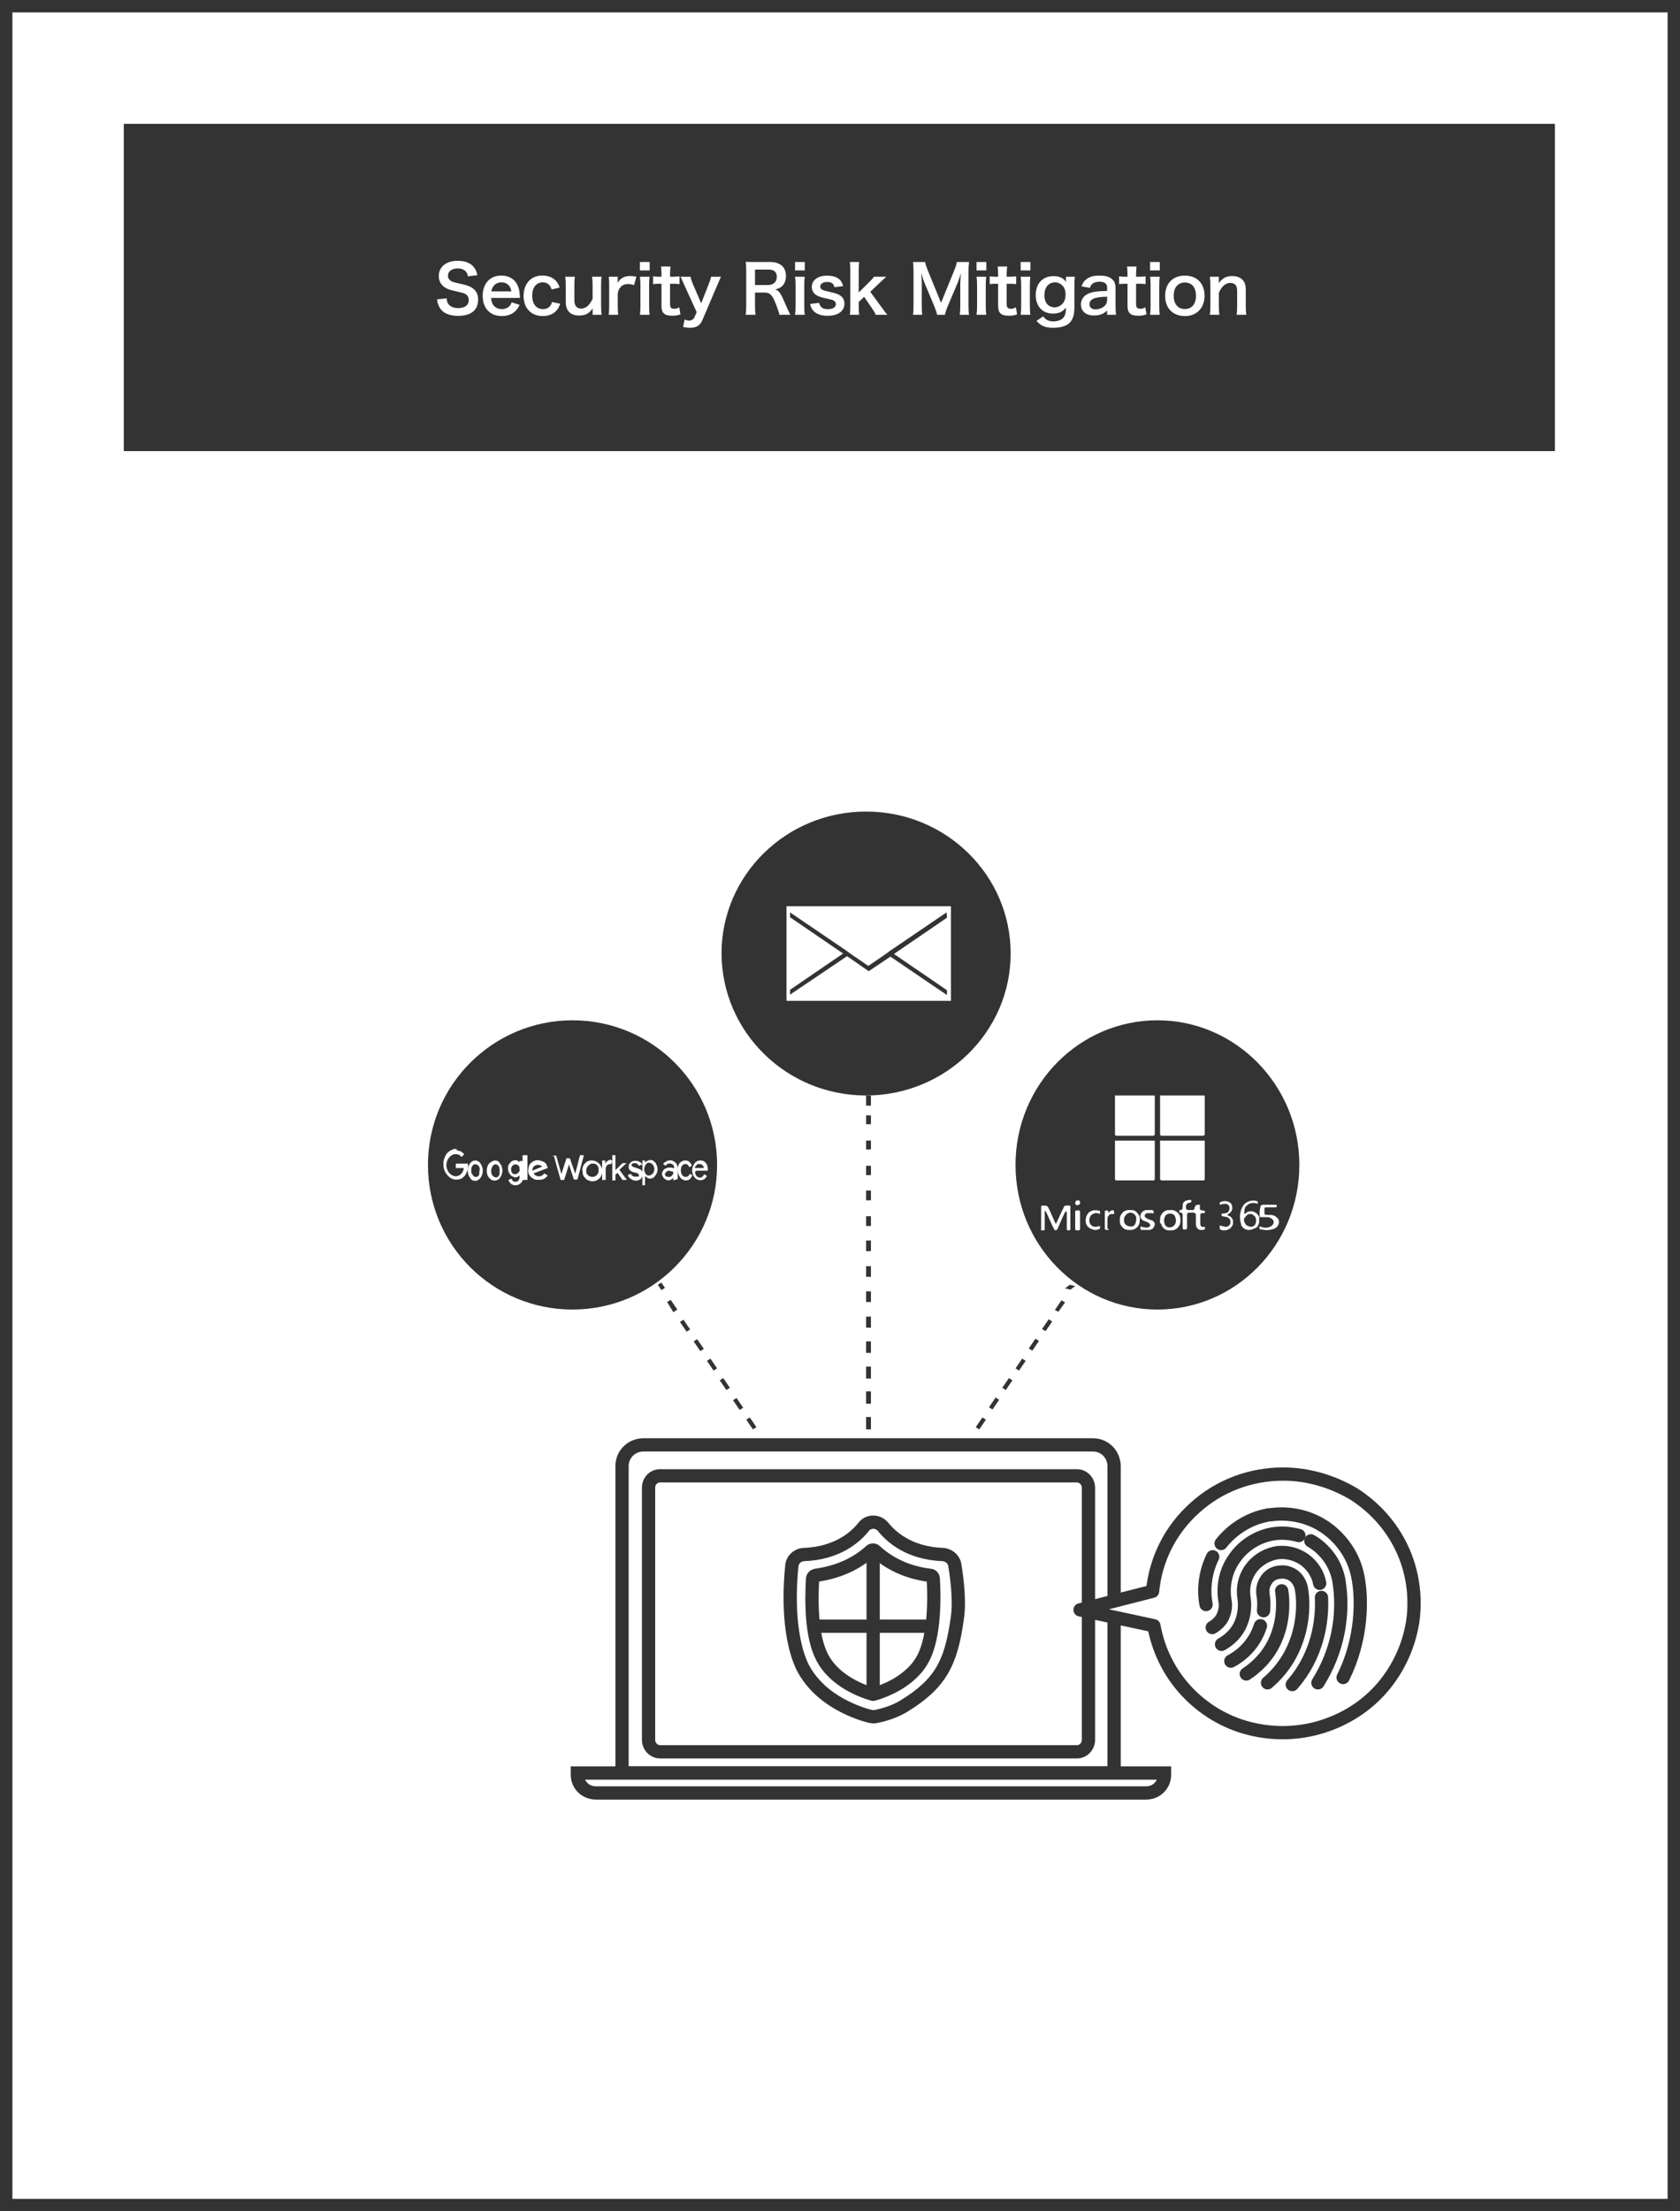 <svg width="380" height="500" viewBox="0 0 380 500" fill="none" xmlns="http://www.w3.org/2000/svg">
<rect x="0" y="0" width="380" height="500" fill="#808080" stroke="none"/>
<g clip-path="url(#clip0_30_1926)">
<path d="M378.6 1.4H1.4V498.6H378.6V1.4Z" fill="white" stroke="#333333" stroke-width="2.815"/>
<path d="M351.7 28H28V102H351.7V28Z" fill="#333333"/>
<path d="M98.861 67.685L101.021 67.46C101.081 68.135 101.171 68.435 101.441 68.78C101.876 69.35 102.656 69.665 103.631 69.665C105.131 69.665 106.031 68.99 106.031 67.865C106.031 67.25 105.746 66.74 105.281 66.485C104.831 66.245 104.741 66.23 102.671 65.75C101.546 65.495 100.946 65.255 100.406 64.835C99.641 64.235 99.251 63.41 99.251 62.405C99.251 60.32 100.931 58.97 103.511 58.97C105.221 58.97 106.511 59.495 107.246 60.485C107.621 60.98 107.801 61.43 107.981 62.225L105.836 62.48C105.746 61.97 105.641 61.715 105.386 61.415C104.996 60.95 104.336 60.695 103.511 60.695C102.206 60.695 101.321 61.355 101.321 62.33C101.321 62.96 101.651 63.395 102.341 63.695C102.671 63.83 102.791 63.86 104.456 64.235C105.641 64.49 106.361 64.775 106.901 65.15C107.756 65.78 108.146 66.605 108.146 67.73C108.146 68.795 107.816 69.665 107.201 70.28C106.406 71.045 105.221 71.42 103.616 71.42C102.386 71.42 101.186 71.12 100.466 70.64C99.866 70.235 99.431 69.665 99.146 68.93C99.011 68.585 98.951 68.3 98.861 67.685ZM117.608 67.37H111.083C111.158 68.195 111.293 68.615 111.638 69.05C112.073 69.59 112.748 69.89 113.513 69.89C114.248 69.89 114.878 69.62 115.313 69.14C115.493 68.93 115.598 68.765 115.748 68.36L117.518 68.93C117.173 69.65 116.978 69.935 116.603 70.31C115.823 71.075 114.773 71.465 113.513 71.465C110.858 71.465 109.178 69.695 109.178 66.89C109.178 64.115 110.843 62.3 113.408 62.3C115.163 62.3 116.543 63.17 117.143 64.67C117.428 65.39 117.533 65.93 117.578 66.95C117.578 66.98 117.578 67.025 117.608 67.37ZM111.128 65.885H115.658C115.553 65.225 115.373 64.82 114.998 64.445C114.593 64.04 114.083 63.845 113.378 63.845C112.208 63.845 111.353 64.625 111.128 65.885ZM126.604 65.015L124.774 65.45C124.609 64.985 124.504 64.775 124.309 64.535C123.949 64.085 123.424 63.845 122.764 63.845C121.294 63.845 120.379 65 120.379 66.86C120.379 68.735 121.309 69.89 122.824 69.89C123.574 69.89 124.174 69.59 124.549 69.05C124.684 68.84 124.759 68.675 124.849 68.3L126.709 68.675C126.499 69.275 126.349 69.59 126.079 69.95C125.359 70.94 124.204 71.465 122.779 71.465C120.139 71.465 118.429 69.68 118.429 66.905C118.429 65.495 118.879 64.28 119.704 63.44C120.439 62.69 121.489 62.3 122.719 62.3C124.189 62.3 125.359 62.87 126.079 63.92C126.274 64.22 126.394 64.46 126.604 65.015ZM133.924 62.57H136.084C135.979 63.215 135.964 63.68 135.964 64.52V69.23C135.964 70.055 135.994 70.565 136.084 71.18H134.044V70.385C134.044 70.16 134.044 70.115 134.059 69.74C133.234 70.91 132.409 71.345 130.984 71.345C130.219 71.345 129.679 71.21 129.184 70.91C128.359 70.385 127.969 69.545 127.969 68.315V64.52C127.969 63.695 127.924 63.125 127.849 62.57H130.024C129.934 63.245 129.919 63.755 129.919 64.52V67.85C129.919 68.72 130.144 69.275 130.609 69.56C130.834 69.68 131.149 69.77 131.434 69.77C132.514 69.77 133.369 69.035 134.044 67.55V64.52C134.044 63.785 133.999 63.215 133.924 62.57ZM143.942 62.57L143.417 64.46C142.787 64.28 142.472 64.22 142.082 64.22C141.332 64.22 140.762 64.46 140.342 64.955C139.967 65.39 139.817 65.735 139.727 66.455V69.23C139.727 70.04 139.757 70.475 139.832 71.18H137.687C137.762 70.445 137.792 70.01 137.792 69.23V64.52C137.792 63.605 137.777 63.185 137.687 62.57H139.727V63.98C140.267 62.915 141.197 62.405 142.547 62.405C142.907 62.405 143.267 62.45 143.942 62.57ZM144.74 59.24H146.945V61.145H144.74V59.24ZM144.74 62.57H146.93C146.855 63.125 146.825 63.62 146.825 64.535V69.215C146.825 70.04 146.855 70.55 146.93 71.18H144.74C144.83 70.505 144.86 69.98 144.86 69.23V64.52C144.86 63.695 144.83 63.185 144.74 62.57ZM149.517 60.26H151.662C151.602 60.785 151.557 61.43 151.557 62.105V62.57H152.187C152.892 62.57 153.222 62.555 153.702 62.48V64.25C153.207 64.175 152.922 64.16 152.232 64.16H151.557V68.81C151.557 69.545 151.827 69.815 152.547 69.815C152.937 69.815 153.177 69.74 153.642 69.485L153.912 71.075C153.267 71.315 152.817 71.39 152.037 71.39C150.312 71.39 149.622 70.775 149.622 69.2V64.16H149.052C148.497 64.16 148.212 64.175 147.717 64.25V62.48C148.152 62.555 148.437 62.57 149.067 62.57H149.622V62.105C149.622 61.46 149.577 60.8 149.517 60.26ZM157.581 70.58L154.776 64.43C154.116 62.945 154.101 62.9 153.921 62.57H156.201C156.276 63.005 156.501 63.71 156.771 64.325L158.601 68.585L160.266 64.34C160.626 63.425 160.746 63.05 160.836 62.57H163.071C162.981 62.765 162.711 63.38 162.261 64.43L158.841 72.455C158.361 73.595 157.476 74.12 156.081 74.12C155.631 74.12 155.196 74.075 154.506 73.94L154.851 72.23C155.271 72.41 155.556 72.485 155.901 72.485C156.426 72.485 156.861 72.2 157.071 71.735L157.581 70.58ZM178.76 71.18H176.285C176.255 70.82 176 70.055 175.505 68.78C174.695 66.71 174.17 66.155 173.015 66.155H170.78V69.215C170.78 70.115 170.81 70.595 170.9 71.18H168.665C168.755 70.55 168.785 70.145 168.785 69.23V61.145C168.785 60.35 168.755 59.9 168.665 59.195C169.295 59.225 169.76 59.24 170.585 59.24H174.185C176.465 59.24 177.77 60.38 177.77 62.36C177.77 63.32 177.515 64.07 177.005 64.595C176.585 65.03 176.195 65.225 175.34 65.465C176.285 65.765 176.57 66.185 178.055 69.695C178.175 69.965 178.55 70.775 178.76 71.18ZM170.78 64.445H173.795C174.35 64.445 174.875 64.25 175.22 63.905C175.535 63.59 175.7 63.155 175.7 62.585C175.7 61.505 175.085 60.95 173.855 60.95H170.78V64.445ZM179.832 59.24H182.037V61.145H179.832V59.24ZM179.832 62.57H182.022C181.947 63.125 181.917 63.62 181.917 64.535V69.215C181.917 70.04 181.947 70.55 182.022 71.18H179.832C179.922 70.505 179.952 69.98 179.952 69.23V64.52C179.952 63.695 179.922 63.185 179.832 62.57ZM183.229 68.735L185.284 68.48C185.539 69.5 186.094 69.905 187.264 69.905C188.374 69.905 189.064 69.47 189.064 68.765C189.064 68.465 188.914 68.18 188.674 68.015C188.389 67.82 188.299 67.805 187.099 67.535C185.914 67.28 185.449 67.13 184.939 66.89C184.084 66.485 183.619 65.765 183.619 64.895C183.619 64.37 183.784 63.875 184.084 63.5C184.699 62.72 185.719 62.33 187.084 62.33C188.314 62.33 189.289 62.63 189.904 63.2C190.294 63.575 190.504 63.95 190.714 64.685L188.734 64.94C188.569 64.115 188.059 63.755 187.084 63.755C186.154 63.755 185.524 64.175 185.524 64.805C185.524 65.09 185.689 65.345 185.989 65.51C186.319 65.675 186.634 65.765 187.489 65.96C189.019 66.29 189.634 66.5 190.129 66.875C190.714 67.295 190.999 67.91 190.999 68.735C190.999 69.35 190.714 70.01 190.264 70.43C189.574 71.075 188.524 71.405 187.159 71.405C185.614 71.405 184.459 70.94 183.814 70.07C183.544 69.71 183.409 69.41 183.229 68.735ZM192.226 59.24H194.341C194.266 59.81 194.236 60.335 194.236 61.205V66.14L196.486 63.905C197.176 63.245 197.431 62.945 197.671 62.57H200.476C199.621 63.335 199.621 63.335 198.976 63.95L196.846 65.975L199.381 69.44C200.401 70.835 200.401 70.835 200.746 71.18H198.076C197.896 70.7 197.716 70.4 197.086 69.485L195.466 67.115L194.236 68.285V69.26C194.236 70.235 194.251 70.595 194.341 71.18H192.226C192.301 70.565 192.331 70.055 192.331 69.23V61.205C192.331 60.305 192.301 59.81 192.226 59.24ZM213.726 71.18H211.956C211.881 70.7 211.641 69.995 211.296 69.155L209.136 64.01C208.851 63.335 208.716 62.93 208.371 61.715C208.431 62.51 208.491 63.74 208.491 64.07V68.99C208.491 70.025 208.521 70.595 208.611 71.18H206.511C206.601 70.58 206.631 69.995 206.631 68.99V61.46C206.631 60.485 206.601 59.855 206.511 59.24H209.256C209.361 59.765 209.556 60.395 209.811 61.025L212.856 68.465L215.886 61.025C216.186 60.29 216.321 59.81 216.426 59.24H219.186C219.096 59.96 219.066 60.455 219.066 61.46V68.99C219.066 70.085 219.096 70.625 219.186 71.18H217.086C217.176 70.565 217.206 70.025 217.206 68.99V64.01C217.266 62.705 217.311 61.94 217.326 61.715C217.131 62.525 216.846 63.365 216.636 63.905L214.386 69.185C214.086 69.89 213.816 70.73 213.726 71.18ZM220.885 59.24H223.09V61.145H220.885V59.24ZM220.885 62.57H223.075C223 63.125 222.97 63.62 222.97 64.535V69.215C222.97 70.04 223 70.55 223.075 71.18H220.885C220.975 70.505 221.005 69.98 221.005 69.23V64.52C221.005 63.695 220.975 63.185 220.885 62.57ZM225.663 60.26H227.808C227.748 60.785 227.703 61.43 227.703 62.105V62.57H228.333C229.038 62.57 229.368 62.555 229.848 62.48V64.25C229.353 64.175 229.068 64.16 228.378 64.16H227.703V68.81C227.703 69.545 227.973 69.815 228.693 69.815C229.083 69.815 229.323 69.74 229.788 69.485L230.058 71.075C229.413 71.315 228.963 71.39 228.183 71.39C226.458 71.39 225.768 70.775 225.768 69.2V64.16H225.198C224.643 64.16 224.358 64.175 223.863 64.25V62.48C224.298 62.555 224.583 62.57 225.213 62.57H225.768V62.105C225.768 61.46 225.723 60.8 225.663 60.26ZM230.862 59.24H233.067V61.145H230.862V59.24ZM230.862 62.57H233.052C232.977 63.125 232.947 63.62 232.947 64.535V69.215C232.947 70.04 232.977 70.55 233.052 71.18H230.862C230.952 70.505 230.982 69.98 230.982 69.23V64.52C230.982 63.695 230.952 63.185 230.862 62.57ZM234.454 72.56L235.954 71.525C236.539 72.335 237.199 72.665 238.279 72.665C239.434 72.665 240.319 72.26 240.739 71.54C240.994 71.09 241.099 70.565 241.129 69.545C240.379 70.49 239.494 70.91 238.189 70.91C235.804 70.91 234.274 69.275 234.274 66.71C234.274 64.115 235.849 62.435 238.279 62.435C239.614 62.435 240.499 62.84 241.144 63.755C241.114 63.455 241.114 63.425 241.114 63.26V62.57H243.124C243.049 63.215 243.019 63.635 243.019 64.445V69.47C243.019 71.27 242.629 72.425 241.759 73.16C241.009 73.775 239.764 74.12 238.219 74.12C236.464 74.12 235.474 73.715 234.454 72.56ZM236.239 66.755C236.239 67.64 236.479 68.375 236.929 68.825C237.304 69.23 237.949 69.5 238.519 69.5C239.344 69.5 240.184 69.02 240.604 68.315C240.889 67.85 241.024 67.295 241.024 66.605C241.024 65.645 240.724 64.895 240.124 64.385C239.704 64.04 239.209 63.845 238.669 63.845C237.169 63.845 236.239 64.97 236.239 66.755ZM250.42 71.18V70.205C249.82 70.775 249.445 70.985 248.83 71.15C248.395 71.27 247.915 71.33 247.435 71.33C245.605 71.33 244.495 70.385 244.495 68.81C244.495 67.76 245.155 66.815 246.19 66.38C247.165 65.975 248.275 65.825 250.42 65.78V65.015C250.42 64.145 249.835 63.695 248.695 63.695C248.095 63.695 247.48 63.86 247.135 64.13C246.85 64.34 246.715 64.55 246.535 65.09L244.615 64.745C244.96 63.875 245.23 63.485 245.8 63.08C246.535 62.54 247.375 62.315 248.665 62.315C250.105 62.315 250.975 62.57 251.62 63.2C252.13 63.68 252.325 64.25 252.325 65.27V69.305C252.325 70.1 252.355 70.505 252.445 71.18H250.42ZM250.42 67.835V67.085C247.555 67.145 246.43 67.64 246.43 68.81C246.43 69.515 246.955 69.95 247.795 69.95C248.59 69.95 249.37 69.65 249.88 69.155C250.24 68.795 250.42 68.36 250.42 67.835ZM254.931 60.26H257.076C257.016 60.785 256.971 61.43 256.971 62.105V62.57H257.601C258.306 62.57 258.636 62.555 259.116 62.48V64.25C258.621 64.175 258.336 64.16 257.646 64.16H256.971V68.81C256.971 69.545 257.241 69.815 257.961 69.815C258.351 69.815 258.591 69.74 259.056 69.485L259.326 71.075C258.681 71.315 258.231 71.39 257.451 71.39C255.726 71.39 255.036 70.775 255.036 69.2V64.16H254.466C253.911 64.16 253.626 64.175 253.131 64.25V62.48C253.566 62.555 253.851 62.57 254.481 62.57H255.036V62.105C255.036 61.46 254.991 60.8 254.931 60.26ZM260.13 59.24H262.335V61.145H260.13V59.24ZM260.13 62.57H262.32C262.245 63.125 262.215 63.62 262.215 64.535V69.215C262.215 70.04 262.245 70.55 262.32 71.18H260.13C260.22 70.505 260.25 69.98 260.25 69.23V64.52C260.25 63.695 260.22 63.185 260.13 62.57ZM268.028 71.465C265.283 71.465 263.543 69.695 263.543 66.89C263.543 64.1 265.283 62.315 268.013 62.315C270.728 62.315 272.453 64.085 272.453 66.86C272.453 69.635 270.698 71.465 268.028 71.465ZM268.013 63.875C266.438 63.875 265.478 65.015 265.478 66.89C265.478 68.735 266.438 69.875 267.998 69.875C269.558 69.875 270.518 68.75 270.518 66.92C270.518 64.985 269.603 63.875 268.013 63.875ZM275.811 71.18H273.651C273.741 70.535 273.771 70.07 273.771 69.23V64.52C273.771 63.695 273.741 63.185 273.651 62.57H275.691V63.365C275.691 63.59 275.691 63.635 275.661 64.01C276.576 62.84 277.371 62.42 278.721 62.42C279.876 62.42 280.731 62.795 281.271 63.53C281.631 64.025 281.781 64.625 281.781 65.63V69.23C281.781 70.055 281.811 70.625 281.901 71.18H279.726C279.801 70.505 279.831 69.995 279.831 69.23V65.9C279.831 65.27 279.756 64.865 279.576 64.58C279.336 64.19 278.886 63.965 278.316 63.965C277.236 63.965 276.351 64.715 275.691 66.2V69.23C275.691 69.965 275.721 70.535 275.811 71.18Z" fill="white"/>
<path d="M195.9 247.7C213.9 247.7 228.6 233.3 228.6 215.6C228.6 197.9 214 183.5 195.9 183.5C177.8 183.5 163.2 197.9 163.2 215.6C163.3 233.4 177.9 247.7 195.9 247.7Z" fill="#333333"/>
<path d="M177.9 204.9V226.3H215.1V204.9H177.9ZM214.2 207.5L202.2 215.7L214.2 223.9V225L201.4 216.3L196.5 219.6L191.6 216.2L178.7 224.9V223.8L190.7 215.6L178.7 207.4V206.3L191.5 215L192.3 215.6L196.4 218.4L200.5 215.6L201.3 215L214.1 206.3L214.2 207.5Z" fill="white"/>
<path d="M197 247.7H195.9V250H197V247.7Z" fill="#333333"/>
<path d="M197 323.2H195.9V320.4H197V323.2ZM197 317.4H195.9V314.6H197V317.4ZM197 311.7H195.9V309H197V311.7ZM197 305.9H195.9V303.3H197V305.9ZM197 300.2H195.9V297.7H197V300.2ZM197 294.4H195.9V292H197V294.4ZM197 288.7H195.9V286.3H197V288.7ZM197 282.9H195.9V280.5H197V282.9ZM197 277.2H195.9V275H197V277.2ZM197 271.4H195.9V269.2H197V271.4ZM197 265.7H195.9V263.6H197V265.7ZM197 259.9H195.9V257.9H197V259.9ZM197 254.2H195.9V252.2H197V254.2Z" fill="#333333"/>
<path d="M197 325.4H195.9V327.7H197V325.4Z" fill="#333333"/>
<path d="M261.8 296.1C279.5 296.1 293.9 281.5 293.9 263.4C293.9 245.4 279.5 230.7 261.8 230.7C244.1 230.7 229.7 245.3 229.7 263.4C229.7 281.5 244.1 296.1 261.8 296.1Z" fill="#333333"/>
<path d="M242.1 291.6L240.9 291.3L242 290.5L243.2 290.8L242.1 291.6Z" fill="#333333"/>
<path d="M221.5 323.2L220.7 322.7L222.2 320.5L223 321L221.5 323.2ZM224.5 318.7L223.7 318.2L225.2 316L226 316.5L224.5 318.7ZM227.5 314.3L226.7 313.8L228.2 311.6L229 312.1L227.5 314.3ZM230.5 309.9L229.7 309.4L231.2 307.2L232 307.7L230.5 309.9ZM233.5 305.4L232.7 304.9L234.2 302.7L235 303.2L233.5 305.4ZM236.5 301L235.7 300.5L237.2 298.3L238 298.8L236.5 301ZM239.4 296.6L238.6 296.2L240.1 294L240.9 294.5L239.4 296.6Z" fill="#333333"/>
<path d="M219 327.7L218.4 327L219 325.4L219.6 326.1L219 327.7Z" fill="#333333"/>
<path d="M129.5 296.1C147.5 296.1 162.2 281.5 162.2 263.4C162.2 245.4 147.6 230.7 129.5 230.7C111.5 230.7 96.8 245.3 96.8 263.4C96.8 281.5 111.4 296.1 129.5 296.1Z" fill="#333333"/>
<path d="M149.6 290L148.8 290.5L149.6 291.7L150.4 291.2L149.6 290Z" fill="#333333"/>
<path d="M170.3 323.2L168.8 321L169.6 320.5L171.1 322.7L170.3 323.2ZM167.3 318.8L165.8 316.6L166.6 316.1L168.1 318.3L167.3 318.8ZM164.3 314.3L162.8 312.1L163.6 311.6L165.1 313.8L164.3 314.3ZM161.4 309.9L159.9 307.7L160.7 307.2L162.2 309.4L161.4 309.9ZM158.4 305.5L156.9 303.3L157.7 302.8L159.2 305L158.4 305.5ZM155.3 301.1L153.8 298.9L154.6 298.4L156.1 300.6L155.3 301.1ZM152.3 296.7L150.9 294.4L151.7 293.9L153.2 296.1L152.3 296.7Z" fill="#333333"/>
<path d="M172.8 327.7L172.2 326.1L172.8 325.4L173.4 327L172.8 327.7Z" fill="#333333"/>
<path d="M252.2 247.7H261.2C261.2 247.8 261.2 248 261.2 248.1C261.2 250.8 261.2 253.5 261.2 256.3C261.2 256.7 261.1 256.8 260.8 256.8C258.1 256.8 255.4 256.8 252.7 256.8C252.4 256.8 252.2 256.8 252.2 256.4C252.2 253.6 252.2 250.8 252.2 248C252.2 247.9 252.2 247.8 252.2 247.7Z" fill="white"/>
<path d="M262.4 247.7H272.5C272.5 247.8 272.5 248 272.5 248.1C272.5 250.8 272.5 253.5 272.5 256.3C272.5 256.7 272.4 256.8 272 256.8C269 256.8 265.9 256.8 262.9 256.8C262.6 256.8 262.4 256.8 262.4 256.4C262.4 253.6 262.4 250.8 262.4 248C262.3 247.9 262.4 247.8 262.4 247.7Z" fill="white"/>
<path d="M252.2 257.9H261.2C261.2 258 261.2 258.2 261.2 258.3C261.2 261 261.2 263.7 261.2 266.5C261.2 266.9 261.1 266.9 260.8 266.9C258.1 266.9 255.4 266.9 252.7 266.9C252.4 266.9 252.2 266.9 252.2 266.5C252.2 263.7 252.2 260.9 252.2 258.1C252.2 258 252.2 258 252.2 257.9Z" fill="white"/>
<path d="M262.4 257.9H272.5C272.5 258 272.5 258.2 272.5 258.3C272.5 261 272.5 263.7 272.5 266.5C272.5 266.9 272.4 266.9 272 266.9C269 266.9 265.9 266.9 262.9 266.9C262.6 266.9 262.4 266.9 262.4 266.5C262.4 263.7 262.4 260.9 262.4 258.1C262.3 258 262.4 258 262.4 257.9Z" fill="white"/>
<path d="M238.8 276.8L239.2 276C239.7 274.9 240.2 273.8 240.7 272.8C240.7 272.7 240.8 272.7 240.8 272.7C240.9 272.7 240.9 272.6 241 272.6C242.3 272.6 242.1 272.4 242.1 273.5C242.1 274.9 242.1 276.4 242.1 277.8C242.1 278.1 242.1 278.2 241.7 278.2C241.3 278.2 241.3 278.1 241.3 277.8V274.3C241.3 274.1 241.2 274 241.2 273.8C241.1 273.9 240.9 274.1 240.8 274.3C240.2 275.5 239.7 276.7 239.2 277.9C239.2 278 239.1 278 239 278.1C238.9 278.1 238.8 278.2 238.8 278.2C238.7 278.2 238.6 278.2 238.6 278.1C238.5 278.1 238.5 278 238.4 277.9C237.8 276.7 237.3 275.5 236.7 274.2C236.7 274.1 236.5 273.9 236.4 273.8H236.3C236.3 274 236.3 274.1 236.3 274.3C236.3 275.5 236.3 276.6 236.3 277.8C236.3 278.2 236.3 278.2 235.8 278.2C235.3 278.2 235.5 278.1 235.5 277.9C235.5 276.2 235.5 274.6 235.5 272.9C235.5 272.7 235.5 272.6 235.9 272.6C236.9 272.6 236.9 272.6 237.3 273.4L238.6 276.3C238.6 276.5 238.8 276.6 238.9 276.8H238.8Z" fill="white"/>
<path d="M271.4 272.4V273.1C271.4 273.6 271.4 273.6 272 273.7C272.2 273.7 272.3 273.7 272.5 273.8C272.7 274 272.5 274.3 272.3 274.3C271.5 274.3 271.5 274.3 271.5 275.1V276.5C271.5 277.3 271.7 277.5 272.5 277.4C272.7 277.9 272.5 278.1 272 278.1C271.8 278.1 271.6 278.1 271.4 278.1C271.2 278 271 278 270.9 277.8C270.8 277.7 270.6 277.5 270.6 277.3C270.5 277.1 270.5 276.9 270.5 276.8C270.5 276.1 270.5 275.4 270.5 274.7C270.5 274.4 270.3 274.2 270 274.2H269C268.7 274.2 268.5 274.3 268.5 274.7C268.5 275.6 268.5 276.5 268.5 277.5C268.5 277.8 268.5 278 268 278C267.5 278 267.5 277.9 267.5 277.5C267.5 276.6 267.5 275.7 267.5 274.8C267.5 274.5 267.5 274.2 267 274.2C266.9 274.2 266.9 274.1 266.8 274.1C266.8 274 266.7 274 266.7 273.9C266.7 273.8 266.8 273.8 266.8 273.7C266.8 273.6 266.9 273.6 267 273.6C267.4 273.6 267.5 273.3 267.5 273C267.5 272.7 267.5 272.4 267.6 272.1C267.7 271.8 268 271.6 268.2 271.5C268.5 271.4 268.9 271.3 269.3 271.3C269.3 271.3 269.5 271.5 269.5 271.6C269.5 271.7 269.5 271.7 269.4 271.8C269.4 271.9 269.3 271.9 269.2 271.9C268.4 272.1 268.1 272.4 268.3 273.3C268.3 273.4 268.5 273.6 268.7 273.6C268.9 273.6 269.3 273.6 269.7 273.6C270 273.6 270.2 273.5 270.2 273.1C270.4 272.5 270.5 272.4 271.4 272.4Z" fill="white"/>
<path d="M284.5 272.2C284.2 272.1 283.8 272 283.5 272C283.2 272 282.8 272.1 282.5 272.2C282.2 272.4 282 272.6 281.8 272.8C281.6 273 281.5 273.3 281.5 273.6C281.5 273.8 281.5 274 281.4 274.2V274.3V274.4C281.4 274.4 281.6 274.4 281.7 274.4C282 274.1 282.3 273.9 282.7 273.9C283.1 273.8 283.5 273.9 283.8 274.1C284.1 274.2 284.4 274.5 284.6 274.8C284.8 275.1 284.9 275.4 284.8 275.8C284.8 276 284.8 276.3 284.8 276.5C284.7 276.7 284.6 277 284.5 277.2C284.4 277.4 284.2 277.6 283.9 277.7C283.6 277.8 283.4 277.9 283.2 278C282.9 278.1 282.6 278.1 282.4 278.1C282.1 278.1 281.8 278 281.6 277.9C281.4 277.8 281.1 277.6 281 277.4C280.8 277.2 280.7 276.9 280.7 276.7C280.5 276 280.4 275.3 280.5 274.6C280.6 273.9 280.8 273.2 281.2 272.6C281.5 272.1 282 271.8 282.6 271.6C283.2 271.4 283.8 271.4 284.3 271.6C284.7 271.6 284.4 271.9 284.5 272.2ZM281.4 275.9C281.4 276.1 281.4 276.3 281.5 276.4C281.6 276.5 281.7 276.7 281.8 276.9C281.9 277 282.1 277.2 282.3 277.2C282.5 277.3 282.7 277.3 282.9 277.4C283.7 277.4 284.2 276.8 284.1 275.8C284.1 275.6 284.1 275.5 284 275.3C283.9 275.1 283.8 275 283.7 274.9C283.6 274.8 283.4 274.7 283.3 274.6C283.1 274.5 283 274.5 282.8 274.5C282.6 274.5 282.4 274.5 282.3 274.6C282.1 274.7 282 274.8 281.9 274.9C281.8 275 281.7 275.2 281.6 275.3C281.4 275.5 281.3 275.7 281.4 275.9Z" fill="white"/>
<path d="M262.4 275.9C262.4 275.6 262.4 275.3 262.5 275C262.6 274.7 262.8 274.5 263 274.2C263.2 274 263.5 273.8 263.8 273.7C264.1 273.6 264.4 273.6 264.7 273.6C265 273.6 265.3 273.6 265.6 273.7C265.9 273.8 266.1 274 266.4 274.2C266.6 274.4 266.8 274.7 266.9 275C267 275.3 267 275.6 267 275.9C267 276.2 267 276.5 266.9 276.8C266.8 277.1 266.6 277.3 266.4 277.6C266.2 277.8 265.9 278 265.6 278.1C265.3 278.2 265 278.2 264.7 278.2C264.4 278.2 264.1 278.2 263.8 278.1C263.5 278 263.3 277.8 263.1 277.6C262.9 277.4 262.7 277.1 262.7 276.8C262.3 276.5 262.3 276.2 262.4 275.9ZM266 275.9C265.9 275.6 265.9 275.3 265.8 275.1C265.7 274.9 265.6 274.7 265.4 274.6C265.2 274.5 265 274.4 264.8 274.4C264.6 274.4 264.3 274.4 264.1 274.5C263.9 274.6 263.7 274.7 263.6 274.9C263.4 275.2 263.3 275.6 263.3 276C263.3 276.4 263.4 276.7 263.6 277.1C263.7 277.3 264 277.4 264.2 277.5C265.2 277.7 266 277 266 275.9Z" fill="white"/>
<path d="M257.8 275.8C257.8 276.1 257.8 276.4 257.7 276.7C257.6 277 257.4 277.3 257.2 277.5C257 277.7 256.7 277.9 256.4 278C256.1 278.1 255.8 278.1 255.5 278.1C255.2 278.1 254.9 278.1 254.6 278C254.3 277.9 254.1 277.7 253.9 277.5C253.7 277.3 253.5 277 253.4 276.8C253.3 276.6 253.3 276.2 253.3 275.9C253.3 275.6 253.3 275.3 253.4 275C253.5 274.7 253.7 274.5 253.9 274.2C254.1 274 254.4 273.8 254.7 273.7C255 273.6 255.3 273.6 255.6 273.6C255.9 273.6 256.2 273.6 256.5 273.7C256.8 273.8 257 274 257.2 274.2C257.4 274.4 257.6 274.7 257.7 274.9C257.8 275.2 257.9 275.5 257.8 275.8ZM257 275.8C257 275.6 257 275.4 257 275.3C257 275.1 256.9 274.9 256.7 274.7C256.6 274.5 256.4 274.4 256.2 274.3C256 274.2 255.8 274.2 255.6 274.2C255.4 274.2 255.2 274.3 255 274.4C254.7 274.6 254.4 275 254.3 275.3C254.2 275.6 254.2 276.1 254.3 276.4C254.4 276.6 254.5 276.8 254.6 276.9C254.7 277 254.9 277.1 255.1 277.2C256.3 277.6 256.9 277.1 257 275.8Z" fill="white"/>
<path d="M284.9 277.3L285.6 277.5C285.9 277.6 286.1 277.6 286.4 277.6C286.7 277.6 286.9 277.5 287.2 277.4C287.4 277.3 287.7 277.2 287.8 277C288 276.8 288.1 276.6 288.1 276.4C288.1 276.1 288 275.8 287.7 275.6C287.4 275.4 287.1 275.2 286.7 275.2C286.3 275.2 285.8 275.2 285.3 275.2C284.8 275.2 284.9 275.1 284.9 275C284.9 274.3 284.9 273.6 285.1 272.9C285.1 272.5 285.4 272.4 285.9 272.4C286.4 272.4 287.5 272.4 288.3 272.4C288.6 272.4 288.8 272.4 288.8 272.7C288.8 273 288.6 273 288.3 273H286.5C286.1 273 286 273 286 273.4C286 273.7 286 274 286 274.3C286 274.5 286.1 274.7 286.5 274.7H287.4C287.9 274.7 288.4 274.9 288.7 275.2C289.1 275.5 289.3 275.8 289.3 276.2C289.3 276.6 289.2 276.9 289 277.2C288.8 277.5 288.4 277.8 288 277.9C287.1 278.2 286.2 278.2 285.3 278C284.7 277.9 284.9 277.7 284.9 277.3Z" fill="white"/>
<path d="M275.9 277.1C276.3 277.2 276.8 277.3 277.2 277.4C277.5 277.4 277.7 277.3 277.9 277.2C278.1 277 278.3 276.8 278.3 276.5C278.3 276.4 278.3 276.2 278.3 276.1C278.3 276 278.2 275.8 278.2 275.7C278.1 275.6 278 275.5 277.9 275.4C277.8 275.3 277.7 275.2 277.5 275.2C277.2 275.1 276.9 275.1 276.6 275C276.4 275 276.3 275 276.3 274.7C276.3 274.4 276.4 274.4 276.6 274.4C276.9 274.4 277.3 274.3 277.6 274.2C277.8 274.1 277.9 273.9 278 273.7C278.1 273.5 278.1 273.3 278.1 273C278.1 272.8 277.9 272.6 277.8 272.4C277.6 272.3 277.4 272.2 277.2 272.2C276.8 272.2 276.4 272.3 275.9 272.4C275.9 272.2 275.8 271.9 276.1 271.8C276.7 271.5 277.4 271.5 278 271.8C278.2 271.9 278.4 272 278.5 272.2C278.6 272.4 278.7 272.6 278.7 272.9C278.8 273.2 278.7 273.5 278.6 273.7C278.5 274 278.3 274.2 278.1 274.3L277.6 274.7C277.7 274.8 277.8 274.9 277.9 274.9C278.2 275 278.4 275.1 278.6 275.4C278.8 275.6 278.9 275.9 278.9 276.2C278.9 276.6 278.9 276.9 278.7 277.2C278.5 277.5 278.3 277.8 278 277.9C277.7 278.1 277.3 278.2 277 278.2C276.7 278.2 276.3 278.2 276 278C275.9 277.8 275.8 277.7 275.9 277.1Z" fill="white"/>
<path d="M260.9 274.4L260.5 274.3C260.2 274.3 260 274.3 259.7 274.3C259.5 274.3 259.4 274.3 259.2 274.4C259.1 274.5 259 274.6 258.9 274.8C258.9 275.2 259.1 275.3 259.4 275.5C259.7 275.6 260 275.8 260.4 275.9C260.6 275.9 260.7 276 260.8 276.1C260.9 276.2 261 276.3 261.1 276.4C261.2 276.5 261.2 276.7 261.2 276.8C261.2 276.9 261.2 277.1 261.1 277.2C261 277.4 260.9 277.7 260.7 277.8C260.5 278 260.2 278.1 260 278.1C259.4 278.1 258.8 278.1 258.3 278.1C257.9 278.1 257.9 277.8 258 277.3C258.3 277.4 258.5 277.5 258.8 277.5C259.1 277.6 259.4 277.6 259.7 277.5C259.9 277.5 260.2 277.2 260.2 277.1C260.2 277 260.1 276.9 260.1 276.8C260 276.7 259.9 276.6 259.8 276.5C259.5 276.3 259.2 276.2 258.9 276.1C258.5 276 258.3 275.8 258.1 275.5C257.9 275.2 257.9 274.9 258 274.6C258.1 274.3 258.3 274.1 258.5 273.9C258.8 273.7 259.1 273.6 259.4 273.6C259.7 273.6 260 273.6 260.3 273.6C260.9 273.6 261 273.7 260.9 274.4Z" fill="white"/>
<path d="M248.8 277.2C248.9 277.8 248.8 277.8 248.4 278C248 278.1 247.6 278.2 247.2 278C246.8 277.9 246.4 277.7 246.1 277.4C245.8 277.1 245.6 276.7 245.6 276.3C245.5 275.9 245.6 275.5 245.7 275.1C245.9 274.6 246.2 274.1 246.7 273.9C247.2 273.6 247.8 273.6 248.3 273.7C248.8 273.7 248.9 273.9 248.8 274.5C248.6 274.4 248.4 274.3 248.2 274.3C248 274.3 247.8 274.3 247.6 274.3C247.4 274.4 247.2 274.5 247 274.6C246.8 274.7 246.7 274.9 246.6 275.1C246.4 275.4 246.4 275.7 246.4 276C246.4 276.3 246.5 276.6 246.7 276.9C247.3 277.6 248 277.4 248.8 277.2Z" fill="white"/>
<path d="M250.8 278.1H250.6C249.9 278.1 249.9 278.1 249.9 277.4C249.9 276.3 249.9 275.3 249.9 274.2C249.9 273.9 249.9 273.7 250.2 273.7C250.5 273.7 250.8 273.7 250.7 274.2C250.7 274.2 250.7 274.2 250.7 274.3C250.8 274.2 250.8 274.2 250.9 274.1C251 274 251.1 273.8 251.2 273.8C251.4 273.7 251.7 273.6 251.9 273.7C252 273.7 252 274.2 252 274.5H251.7C251.6 274.5 251.4 274.5 251.3 274.5C251.2 274.5 251 274.6 250.9 274.7C250.8 274.8 250.7 274.9 250.6 275.1C250.5 275.3 250.5 275.4 250.5 275.6V277.8C250.8 277.9 250.8 278 250.8 278.1Z" fill="white"/>
<path d="M244.3 275.9C244.3 276.5 244.3 277.1 244.3 277.8C244.3 278 244.3 278.2 243.9 278.2C243.5 278.2 243.2 278.2 243.2 277.9V274C243.2 273.6 243.6 273.7 243.9 273.7C244.2 273.7 244.3 273.7 244.3 274C244.3 274.6 244.3 275.2 244.3 275.9Z" fill="white"/>
<path d="M243.8 272.5C243.4 272.5 243.2 272.4 243.2 272C243.2 271.6 243.5 271.4 243.8 271.4C244.2 271.4 244.3 271.6 244.3 271.9C244.3 272 244.3 272.1 244.3 272.1C244.3 272.2 244.2 272.2 244.2 272.3C244.1 272.4 244.1 272.4 244 272.4C243.9 272.5 243.9 272.5 243.8 272.5Z" fill="white"/>
<path d="M140.7 400.9V331.5C140.7 330.2 141.2 329 142.1 328.1C143 327.2 144.3 326.7 145.5 326.7H247.2C248.5 326.7 249.7 327.2 250.6 328.1C251.5 329 252 330.3 252 331.5V400.9H140.7Z" fill="white" stroke="#333333" stroke-width="3"/>
<path d="M130.6 400.9H263.4V401.3C263.4 402.4 263 403.4 262.2 404.2C261.4 405 260.4 405.4 259.2 405.4H134.8C133.7 405.4 132.6 405 131.8 404.2C131 403.4 130.6 402.4 130.6 401.3V400.9Z" fill="white" stroke="#333333" stroke-width="3"/>
<path d="M149.3 333.7H243.6C245 333.7 246.2 334.9 246.2 336.4V393.4C246.2 394.9 245 396.1 243.6 396.1H149.3C147.9 396.1 146.7 394.9 146.7 393.4V336.4C146.7 334.8 147.9 333.7 149.3 333.7Z" fill="white" stroke="#333333" stroke-width="3"/>
<path d="M290.2 333.3C282.8 333.3 275.7 336 270.3 340.9C264.8 345.8 261.4 352.5 260.7 359.8L244.3 364L261 367.6C262 373.1 264.5 378.2 268.3 382.3C272.1 386.4 277 389.4 282.5 390.8C287.9 392.2 293.7 392.1 299.1 390.4C304.5 388.7 309.3 385.6 312.9 381.3C316.5 377 318.8 371.8 319.6 366.3C320.3 360.8 319.5 355.2 317.1 350.1C314.7 345 310.9 340.8 306.2 337.8C301.3 334.9 295.8 333.3 290.2 333.3Z" fill="white" stroke="#333333" stroke-width="3" stroke-linejoin="round"/>
<path d="M276.2 349C278.8 345.7 282.5 343.4 286.6 342.6C286.9 342.5 287.1 342.5 287.4 342.5C291.8 341.9 296.3 342.9 300 345.5C303.6 348.1 306.2 351.9 307.1 356.3C308.2 361.6 308.1 370.7 303.8 379.3" stroke="#333333" stroke-width="3" stroke-linecap="round" stroke-linejoin="round"/>
<path d="M272.8 362.8C272.1 359.1 272.7 355.3 274.3 352" stroke="#333333" stroke-width="3" stroke-linecap="round" stroke-linejoin="round"/>
<path d="M296.5 348.4C298.1 349.3 299.5 350.6 300.6 352.1C301.7 353.6 302.4 355.3 302.8 357.1C304.2 365.2 302.5 373.5 298.1 380.5" stroke="#333333" stroke-width="3" stroke-linecap="round" stroke-linejoin="round"/>
<path d="M274.2 368C275.2 367.4 276.1 366.6 276.6 365.5C277.1 364.4 277.3 363.2 277.1 362.1C276.5 358.7 277.2 355.2 279.2 352.4C281.1 349.6 284.1 347.6 287.5 346.9L288.1 346.8C290 346.5 291.9 346.7 293.8 347.2" stroke="#333333" stroke-width="3" stroke-linecap="round" stroke-linejoin="round"/>
<path d="M298.9 361.2C299.2 366.7 297.9 374.5 292.3 380.9" stroke="#333333" stroke-width="3" stroke-linecap="round" stroke-linejoin="round"/>
<path d="M276.3 371.8C282.4 368.4 281.5 362.1 281.4 361.4C281 359.1 281.5 356.8 282.8 354.9C284.1 353 286.1 351.7 288.3 351.2C288.4 351.2 288.6 351.1 288.7 351.1C290.9 350.8 293.1 351.3 295 352.6C296.8 353.9 298.1 355.8 298.5 358" stroke="#333333" stroke-width="3" stroke-linecap="round" stroke-linejoin="round"/>
<path d="M285.8 364.2C285.9 363 285.9 361.8 285.7 360.6C285.5 359.5 285.7 358.3 286.4 357.3C287 356.3 288 355.7 289.2 355.5H289.4C290.5 355.3 291.6 355.6 292.5 356.2C293.4 356.8 294 357.8 294.3 358.9C295.3 363.8 294.7 373.7 286.7 380.5" stroke="#333333" stroke-width="3" stroke-linecap="round" stroke-linejoin="round"/>
<path d="M278.4 375.6C281.6 373.9 284 371.1 285.1 367.6" stroke="#333333" stroke-width="3" stroke-linecap="round" stroke-linejoin="round"/>
<path d="M289.9 359.7C289.9 359.7 292.3 371.6 281.9 378.5" stroke="#333333" stroke-width="3" stroke-linecap="round" stroke-linejoin="round"/>
<path d="M103.3 260.1L103.8 260.2C104.3 260.3 104.7 260.6 105 261L104.4 261.6C104.2 261.4 104 261.2 103.8 261.1C103.3 260.9 102.7 260.9 102.2 261.2C101.7 261.5 101.3 262 101.1 262.6C100.9 263.2 100.9 263.9 101.2 264.5C101.4 265.1 101.9 265.6 102.4 265.8C102.8 266 103.2 266 103.5 265.9C103.9 265.8 104.2 265.6 104.5 265.2C104.7 264.9 104.9 264.5 104.9 264.1H103.1V263.1H105.7H105.8C105.9 263.5 105.9 264 105.8 264.4C105.7 264.8 105.5 265.2 105.3 265.6C105.1 265.9 104.8 266.2 104.5 266.4C104.2 266.6 103.8 266.7 103.5 266.7C102.9 266.8 102.2 266.6 101.7 266.2C101.2 265.8 100.7 265.2 100.5 264.5C100.4 264.2 100.3 263.9 100.3 263.6V263C100.3 263 100.3 262.8 100.3 262.7C100.4 262 100.7 261.4 101 260.9C101.4 260.4 101.9 260.1 102.4 259.9C102.6 259.8 102.7 259.8 102.9 259.8H103.3V260.1Z" fill="white"/>
<path d="M125 261.3H125.7C125.7 261.3 125.7 261.3 125.8 261.3C126 262 126.2 262.7 126.4 263.4C126.6 264.1 126.8 264.8 127 265.5V265.4L128.1 262C128.1 261.8 128.1 261.9 128.3 261.9H128.8C128.8 261.9 128.8 261.9 128.9 261.9L129.9 264.8L130.1 265.4C130.5 264 130.8 262.6 131.2 261.2C131.2 261.2 131.2 261.2 131.3 261.2H132V261.5C131.5 263.2 131.1 265 130.6 266.7C130.6 266.7 130.6 266.7 130.5 266.7H129.9H129.8L128.7 263.3L127.6 266.8C127.6 266.8 127.6 266.8 127.5 266.8H126.9H126.8C126.5 265.6 126.1 264.4 125.8 263.2C125.6 262.6 125.5 262 125.3 261.4C125 261.4 125 261.4 125 261.3Z" fill="white"/>
<path d="M117.5 262.8V262.5H118.3V266C118.3 266.3 118.3 266.6 118.2 266.9C118.1 267.1 118 267.4 117.8 267.5C117.6 267.7 117.4 267.8 117.2 267.9C116.9 268 116.6 268 116.3 268C116 267.9 115.7 267.8 115.5 267.6C115.3 267.4 115.1 267.1 115 266.8L115.7 266.5C115.8 266.7 115.8 266.8 115.9 266.9C116 267.1 116.2 267.2 116.5 267.2C116.7 267.2 116.9 267.2 117.1 267.1C117.2 267 117.3 266.9 117.4 266.7C117.5 266.4 117.6 266.1 117.5 265.8C117.4 265.9 117.2 266 117.1 266.1C116.9 266.2 116.8 266.2 116.6 266.2C116.2 266.2 115.9 266 115.6 265.8C115.3 265.5 115.1 265.2 115 264.8C114.9 264.5 114.9 264.3 114.9 264C114.9 263.7 115 263.5 115.1 263.3C115.2 263.1 115.4 262.9 115.6 262.7C115.8 262.5 116 262.4 116.3 262.4C116.5 262.3 116.7 262.3 116.9 262.4C117 262.4 117.2 262.5 117.5 262.8ZM117.5 264.3C117.5 264.2 117.5 264.1 117.5 264.1C117.5 264 117.5 263.9 117.5 263.9C117.4 263.7 117.3 263.6 117.2 263.5C117.1 263.4 116.9 263.3 116.8 263.3C116.6 263.3 116.5 263.3 116.3 263.3C116.1 263.4 116 263.5 115.9 263.6C115.7 263.8 115.6 264.1 115.6 264.4C115.6 264.7 115.7 265 115.8 265.2C116 265.4 116.2 265.5 116.5 265.5C116.7 265.5 117 265.4 117.2 265.2C117.4 265 117.6 264.7 117.6 264.4H117.5V264.3Z" fill="white"/>
<path d="M145.9 265.8V268H145.3V262.4H145.9V262.9C146 262.7 146.2 262.6 146.4 262.5C146.6 262.4 146.8 262.3 147 262.3C147.3 262.3 147.6 262.3 147.8 262.5C148.1 262.7 148.3 262.9 148.4 263.2C148.7 263.7 148.8 264.2 148.7 264.8C148.6 265.3 148.3 265.8 147.9 266.2C147.6 266.4 147.3 266.5 147 266.5C146.7 266.5 146.4 266.3 146.1 266.1C146 266 145.9 265.9 145.9 265.8ZM148 264.4C148 264.1 148 263.9 147.8 263.6C147.7 263.4 147.6 263.2 147.4 263.1C147.2 263 147 262.9 146.8 262.9C146.6 262.9 146.4 262.9 146.3 263.1C146.1 263.2 146 263.4 145.9 263.6C145.8 263.8 145.7 264.1 145.7 264.4C145.7 264.7 145.8 264.9 145.9 265.2C146 265.4 146.1 265.5 146.2 265.6C146.3 265.7 146.5 265.8 146.7 265.8C146.9 265.8 147 265.8 147.2 265.7C147.4 265.6 147.5 265.5 147.6 265.4C147.9 265.1 148 264.7 148 264.4Z" fill="white"/>
<path d="M107.5 262.4C107.9 262.4 108.4 262.6 108.7 263.1C109 263.6 109.2 264.1 109.2 264.7C109.2 265.3 109 265.9 108.7 266.3C108.4 266.7 108 267 107.5 267C107 267 106.6 266.8 106.3 266.3C106 265.9 105.8 265.3 105.8 264.7C105.8 264.1 106 263.5 106.3 263.1C106.6 262.6 107.1 262.4 107.5 262.4ZM108.5 264.6C108.5 264.5 108.5 264.3 108.5 264.2C108.5 264 108.4 263.8 108.2 263.6C108.1 263.4 107.9 263.3 107.7 263.3C107.5 263.2 107.4 263.3 107.2 263.3C107 263.4 106.9 263.5 106.8 263.7C106.7 263.9 106.6 264.1 106.6 264.3C106.6 264.5 106.6 264.7 106.6 265C106.6 265.2 106.7 265.3 106.8 265.5C106.9 265.6 107 265.8 107.1 265.9C107.2 266 107.3 266.1 107.5 266.1C107.6 266.1 107.8 266.1 107.9 266.1C108.1 266 108.3 265.8 108.4 265.6C108.4 265.2 108.4 264.9 108.5 264.6Z" fill="white"/>
<path d="M112 262.4C112.3 262.4 112.7 262.5 112.9 262.8C113.1 263.1 113.4 263.4 113.5 263.8C113.6 264.2 113.7 264.7 113.6 265.1C113.5 265.5 113.4 265.9 113.1 266.3C112.8 266.7 112.6 266.8 112.2 266.9C111.9 267 111.5 266.9 111.2 266.8C110.9 266.6 110.6 266.3 110.4 266C110.2 265.6 110.1 265.2 110.1 264.7C110.1 264.1 110.3 263.5 110.6 263.1C111.2 262.6 111.6 262.4 112 262.4ZM113 264.6C113 264.6 113 264.4 113 264.3C113 264 112.9 263.8 112.7 263.6C112.6 263.4 112.4 263.3 112.2 263.3C112 263.2 111.8 263.3 111.7 263.4C111.5 263.5 111.4 263.7 111.3 263.9C111.2 264.1 111.1 264.4 111.1 264.8C111.1 265.1 111.2 265.4 111.3 265.7C111.4 265.8 111.5 265.9 111.6 266C111.7 266.1 111.8 266.1 112 266.2C112.1 266.2 112.2 266.2 112.4 266.2C112.5 266.2 112.6 266.1 112.7 266C112.8 265.9 112.9 265.7 113 265.5C113 265.1 113 264.8 113 264.6Z" fill="white"/>
<path d="M123.9 264.1L120.7 265.3C120.8 265.5 121 265.7 121.2 265.8C121.4 265.9 121.6 266 121.9 266C122.1 266 122.4 265.9 122.6 265.8C122.8 265.7 123 265.5 123.1 265.3L123.9 265.8L123.8 265.9C123.5 266.3 123.1 266.6 122.6 266.7C122.1 266.8 121.5 266.8 121 266.7C120.5 266.5 120.1 266.2 119.8 265.8C119.5 265.4 119.4 264.9 119.5 264.4C119.5 264.1 119.6 263.8 119.7 263.5C119.8 263.2 120.1 263 120.3 262.8C120.5 262.6 120.8 262.5 121.1 262.4C121.4 262.3 121.7 262.3 122.1 262.4C122.4 262.5 122.7 262.6 123 262.7C123.3 262.9 123.5 263.1 123.6 263.3L123.9 264.1ZM122.6 263.8C122.6 263.7 122.5 263.6 122.4 263.6C122.3 263.5 122.2 263.5 122.2 263.5C122 263.4 121.7 263.4 121.4 263.4C121.1 263.5 120.9 263.6 120.7 263.8C120.5 264 120.4 264.4 120.4 264.7L122.6 263.8Z" fill="white"/>
<path d="M157.2 264.9C157.2 265.2 157.3 265.5 157.4 265.7C157.5 265.9 157.7 266.1 158 266.2C158.5 266.4 158.9 266.2 159.3 265.5L159.9 265.9C159.7 266.3 159.4 266.6 159.1 266.7C158.8 266.9 158.4 266.9 158 266.8C157.6 266.7 157.3 266.5 157.1 266.2C156.8 265.9 156.7 265.5 156.6 265.1C156.5 264.5 156.6 263.9 156.9 263.4C157.1 263 157.3 262.8 157.6 262.6C157.9 262.4 158.2 262.4 158.6 262.4C159 262.4 159.3 262.6 159.6 262.9C159.9 263.2 160 263.6 160.1 264.1C160.1 264.3 160.1 264.5 160.1 264.7C160.1 264.7 160.1 264.7 160 264.7H157.4V264.9H157.2ZM159.2 264.2C159.2 264 159.2 263.9 159.1 263.7C159 263.6 158.9 263.4 158.8 263.4C158.7 263.3 158.5 263.2 158.3 263.2C158.2 263.2 158 263.2 157.9 263.2C157.8 263.2 157.7 263.3 157.6 263.4C157.5 263.5 157.4 263.6 157.3 263.7C157.2 263.8 157.2 264 157.2 264.1H159.2V264.2Z" fill="white"/>
<path d="M152.3 266.9V266.3C152.2 266.5 152 266.6 151.8 266.7C151.6 266.8 151.4 266.9 151.2 266.9C151 266.9 150.8 266.8 150.6 266.7C150.4 266.6 150.2 266.5 150.1 266.3C150 266.2 149.9 266 149.8 265.8C149.7 265.6 149.7 265.4 149.8 265.2C149.8 265 149.9 264.8 150 264.7C150.1 264.5 150.2 264.4 150.4 264.3C150.7 264.1 151 264 151.3 264C151.7 264 152.1 264 152.5 264.2C152.5 264 152.5 263.8 152.4 263.6C152.3 263.4 152.2 263.3 152 263.2C151.8 263.1 151.5 263 151.2 263.1C150.9 263.2 150.7 263.3 150.6 263.6L150 263.2C150.1 263 150.2 262.9 150.4 262.8C150.7 262.6 151 262.4 151.3 262.4C151.7 262.3 152.1 262.4 152.4 262.6C152.6 262.7 152.8 262.9 153 263.1C153.1 263.3 153.2 263.6 153.3 263.8V266.6L152.3 266.9ZM151.5 264.7H151.3C151 264.7 150.8 264.9 150.6 265.1C150.5 265.2 150.4 265.4 150.4 265.5C150.4 265.7 150.5 265.8 150.6 265.9C150.7 266 150.8 266.1 151 266.1C151.2 266.1 151.3 266.1 151.5 266.1C151.7 266.1 151.8 266 151.9 265.9C152 265.8 152.1 265.7 152.2 265.5C152.3 265.4 152.3 265.2 152.3 265C152 264.8 151.7 264.8 151.5 264.8V264.7Z" fill="white"/>
<path d="M138.5 261.2H139.2V264.6L140.8 263H140.9C141.2 263 141.4 263 141.7 263L140.1 264.5L141.8 266.8H141C141 266.8 141 266.8 140.9 266.8C140.8 266.8 140.9 266.8 140.8 266.8L139.7 265.2L139.2 265.6C139.2 265.6 139.2 265.6 139.2 265.7C139.2 265.7 139.2 265.7 139.2 265.8V266.9H138.5V261.2Z" fill="white"/>
<path d="M131.7 264.7C131.7 264.3 131.8 263.9 131.9 263.6C132.1 263.3 132.3 263 132.7 262.7C133 262.5 133.4 262.4 133.7 262.4C134.1 262.4 134.4 262.4 134.8 262.6C135.1 262.7 135.4 263 135.7 263.3C135.9 263.6 136.1 263.9 136.2 264.3C136.3 264.6 136.3 264.9 136.2 265.3C136.1 265.6 136 265.9 135.8 266.2C135.5 266.6 135.2 266.8 134.7 267C134.3 267.1 133.8 267.2 133.4 267C133 266.9 132.6 266.7 132.3 266.3C132 266 131.8 265.6 131.8 265.2C131.8 264.9 131.8 264.7 131.7 264.7ZM134 266.1C134.2 266.1 134.5 266.1 134.7 265.9C134.9 265.8 135.1 265.6 135.2 265.4C135.3 265.2 135.4 265 135.4 264.8C135.4 264.6 135.4 264.3 135.4 264.1C135.3 263.8 135.2 263.6 135 263.4C134.8 263.2 134.5 263.1 134.2 263.1C133.9 263.1 133.6 263.1 133.4 263.3C133.2 263.4 133 263.6 132.8 263.9C132.6 264.2 132.6 264.6 132.6 265C132.6 265.3 132.8 265.6 133.1 265.8C133.3 266 133.6 266.1 134 266.1Z" fill="white"/>
<path d="M145.2 263.3L144.5 263.6C144.4 263.4 144.2 263.2 144.1 263.1C143.9 263 143.8 263 143.6 263C143.4 263 143.2 263 143.1 263.1H143L142.9 263.2C142.9 263.3 142.9 263.3 142.9 263.4C142.9 263.5 142.9 263.5 142.9 263.6C142.9 263.7 143 263.7 143 263.7C143.1 263.8 143.3 263.9 143.4 263.9L144.3 264.2C144.5 264.3 144.6 264.3 144.8 264.4C145 264.5 145.1 264.6 145.2 264.8C145.3 265 145.4 265.2 145.4 265.4C145.4 265.6 145.4 265.8 145.3 266C145.2 266.2 145.1 266.3 145 266.5C144.8 266.7 144.6 266.8 144.3 266.9C144 267 143.8 267 143.5 266.9C143.2 266.9 142.9 266.7 142.6 266.5C142.3 266.3 142.1 266 142 265.7L142.7 265.4C142.8 265.7 143 265.9 143.3 266C143.6 266.1 143.9 266.1 144.1 266C144.2 266 144.3 266.1 144.4 266.1L144.5 266C144.5 265.9 144.5 265.9 144.5 265.8C144.5 265.7 144.5 265.7 144.5 265.6C144.5 265.5 144.4 265.5 144.4 265.5C144.3 265.3 144.1 265.2 143.9 265.2L143.1 265C142.9 264.9 142.7 264.8 142.6 264.7C142.5 264.6 142.3 264.5 142.3 264.3C142.2 264.2 142.2 264 142.2 263.8C142.2 263.6 142.2 263.4 142.3 263.3C142.4 263.1 142.5 263 142.6 262.9C142.8 262.7 143.1 262.5 143.4 262.5C143.9 262.4 144.4 262.5 144.8 262.8C145.1 262.9 145.2 263.2 145.4 263.5L145.2 263.3Z" fill="white"/>
<path d="M156.5 263.6L155.9 263.9C155.8 263.7 155.7 263.5 155.6 263.4C155.5 263.3 155.3 263.2 155.1 263.2C154.9 263.2 154.7 263.2 154.6 263.3C154.4 263.4 154.3 263.6 154.2 263.7C154 264 154 264.5 154 264.9C154.1 265.3 154.2 265.7 154.5 265.9C154.6 266 154.8 266.1 154.9 266.1C155 266.1 155.2 266.1 155.3 266.1C155.4 266.1 155.6 266 155.7 265.9C155.8 265.8 155.9 265.7 156 265.5V265.4L156.6 265.7C156.6 265.8 156.5 265.9 156.5 266C156.3 266.3 156.1 266.6 155.9 266.7C155.6 266.9 155.3 266.9 155.1 266.9C154.7 266.9 154.2 266.7 153.9 266.3C153.6 265.9 153.4 265.4 153.3 264.9C153.2 264.4 153.3 263.9 153.5 263.4C153.6 263.1 153.8 262.8 154.1 262.7C154.3 262.5 154.6 262.4 154.9 262.4C155.1 262.4 155.4 262.4 155.6 262.5C155.8 262.6 156 262.8 156.2 263C156.2 263.1 156.4 263.3 156.5 263.6Z" fill="white"/>
<path d="M118.2 261.2H119.3V266.8H118.2V261.2Z" fill="white"/>
<path d="M138.5 262.4L138.3 263.2H138C137.8 263.2 137.6 263.3 137.4 263.4C137.2 263.6 137.1 263.8 137 264.1C137 264.2 137 264.4 137 264.5V266.8H136.2V262.4H136.9V263.2C137 263 137 262.9 137.2 262.7C137.3 262.6 137.4 262.5 137.6 262.4C137.7 262.3 137.9 262.3 138.1 262.2C138.2 262.4 138.3 262.4 138.5 262.4Z" fill="white"/>
<path d="M195.3 345.3C193.6 347.4 189.6 351.2 181.8 351.5C180.3 351.6 179.2 352.7 179.1 354.1C178.9 356 178.6 359.8 178.8 364.1C179 368.3 179.7 373.1 181.5 376.9C183.6 381 187 383.7 190.1 385.4C193.2 387.1 196 387.9 196.9 388.1H197C197.4 388.2 197.8 388.2 198.2 388.1C198.2 388.1 201.6 387.5 204.4 385.8C212.7 380.7 215.2 376.1 216.6 365.4C217.2 360.8 216 354.1 216 354.1C215.9 352.7 214.7 351.6 213.3 351.5C205.5 351.2 201.5 347.4 199.8 345.3C198.6 343.8 196.4 343.8 195.3 345.3Z" stroke="#333333" stroke-width="3" stroke-linecap="round" stroke-linejoin="round"/>
<path d="M197.5 383.1C195.3 382.5 188.7 380.2 185.9 374.6C183.5 369.9 183.5 362.1 183.8 357C183.8 356.6 184.1 356.3 184.5 356.2C190.4 355.4 194.4 353 196.9 350.7C197.2 350.4 197.7 350.4 198 350.7C200.5 353 204.5 355.5 210.4 356.2C210.8 356.2 211.1 356.6 211.1 357C211.4 362 211.3 369.8 209 374.6C206.3 380.2 199.7 382.5 197.5 383.1Z" stroke="#333333" stroke-width="3" stroke-linecap="round" stroke-linejoin="round"/>
<path d="M197.5 350.9V382.5" stroke="#333333" stroke-width="3" stroke-linecap="round" stroke-linejoin="round"/>
<path d="M184.3 367.7H210.7" stroke="#333333" stroke-width="3" stroke-linecap="round" stroke-linejoin="round"/>
</g>
<defs>
<clipPath id="clip0_30_1926">
<rect width="380" height="500" fill="white"/>
</clipPath>
</defs>
</svg>
